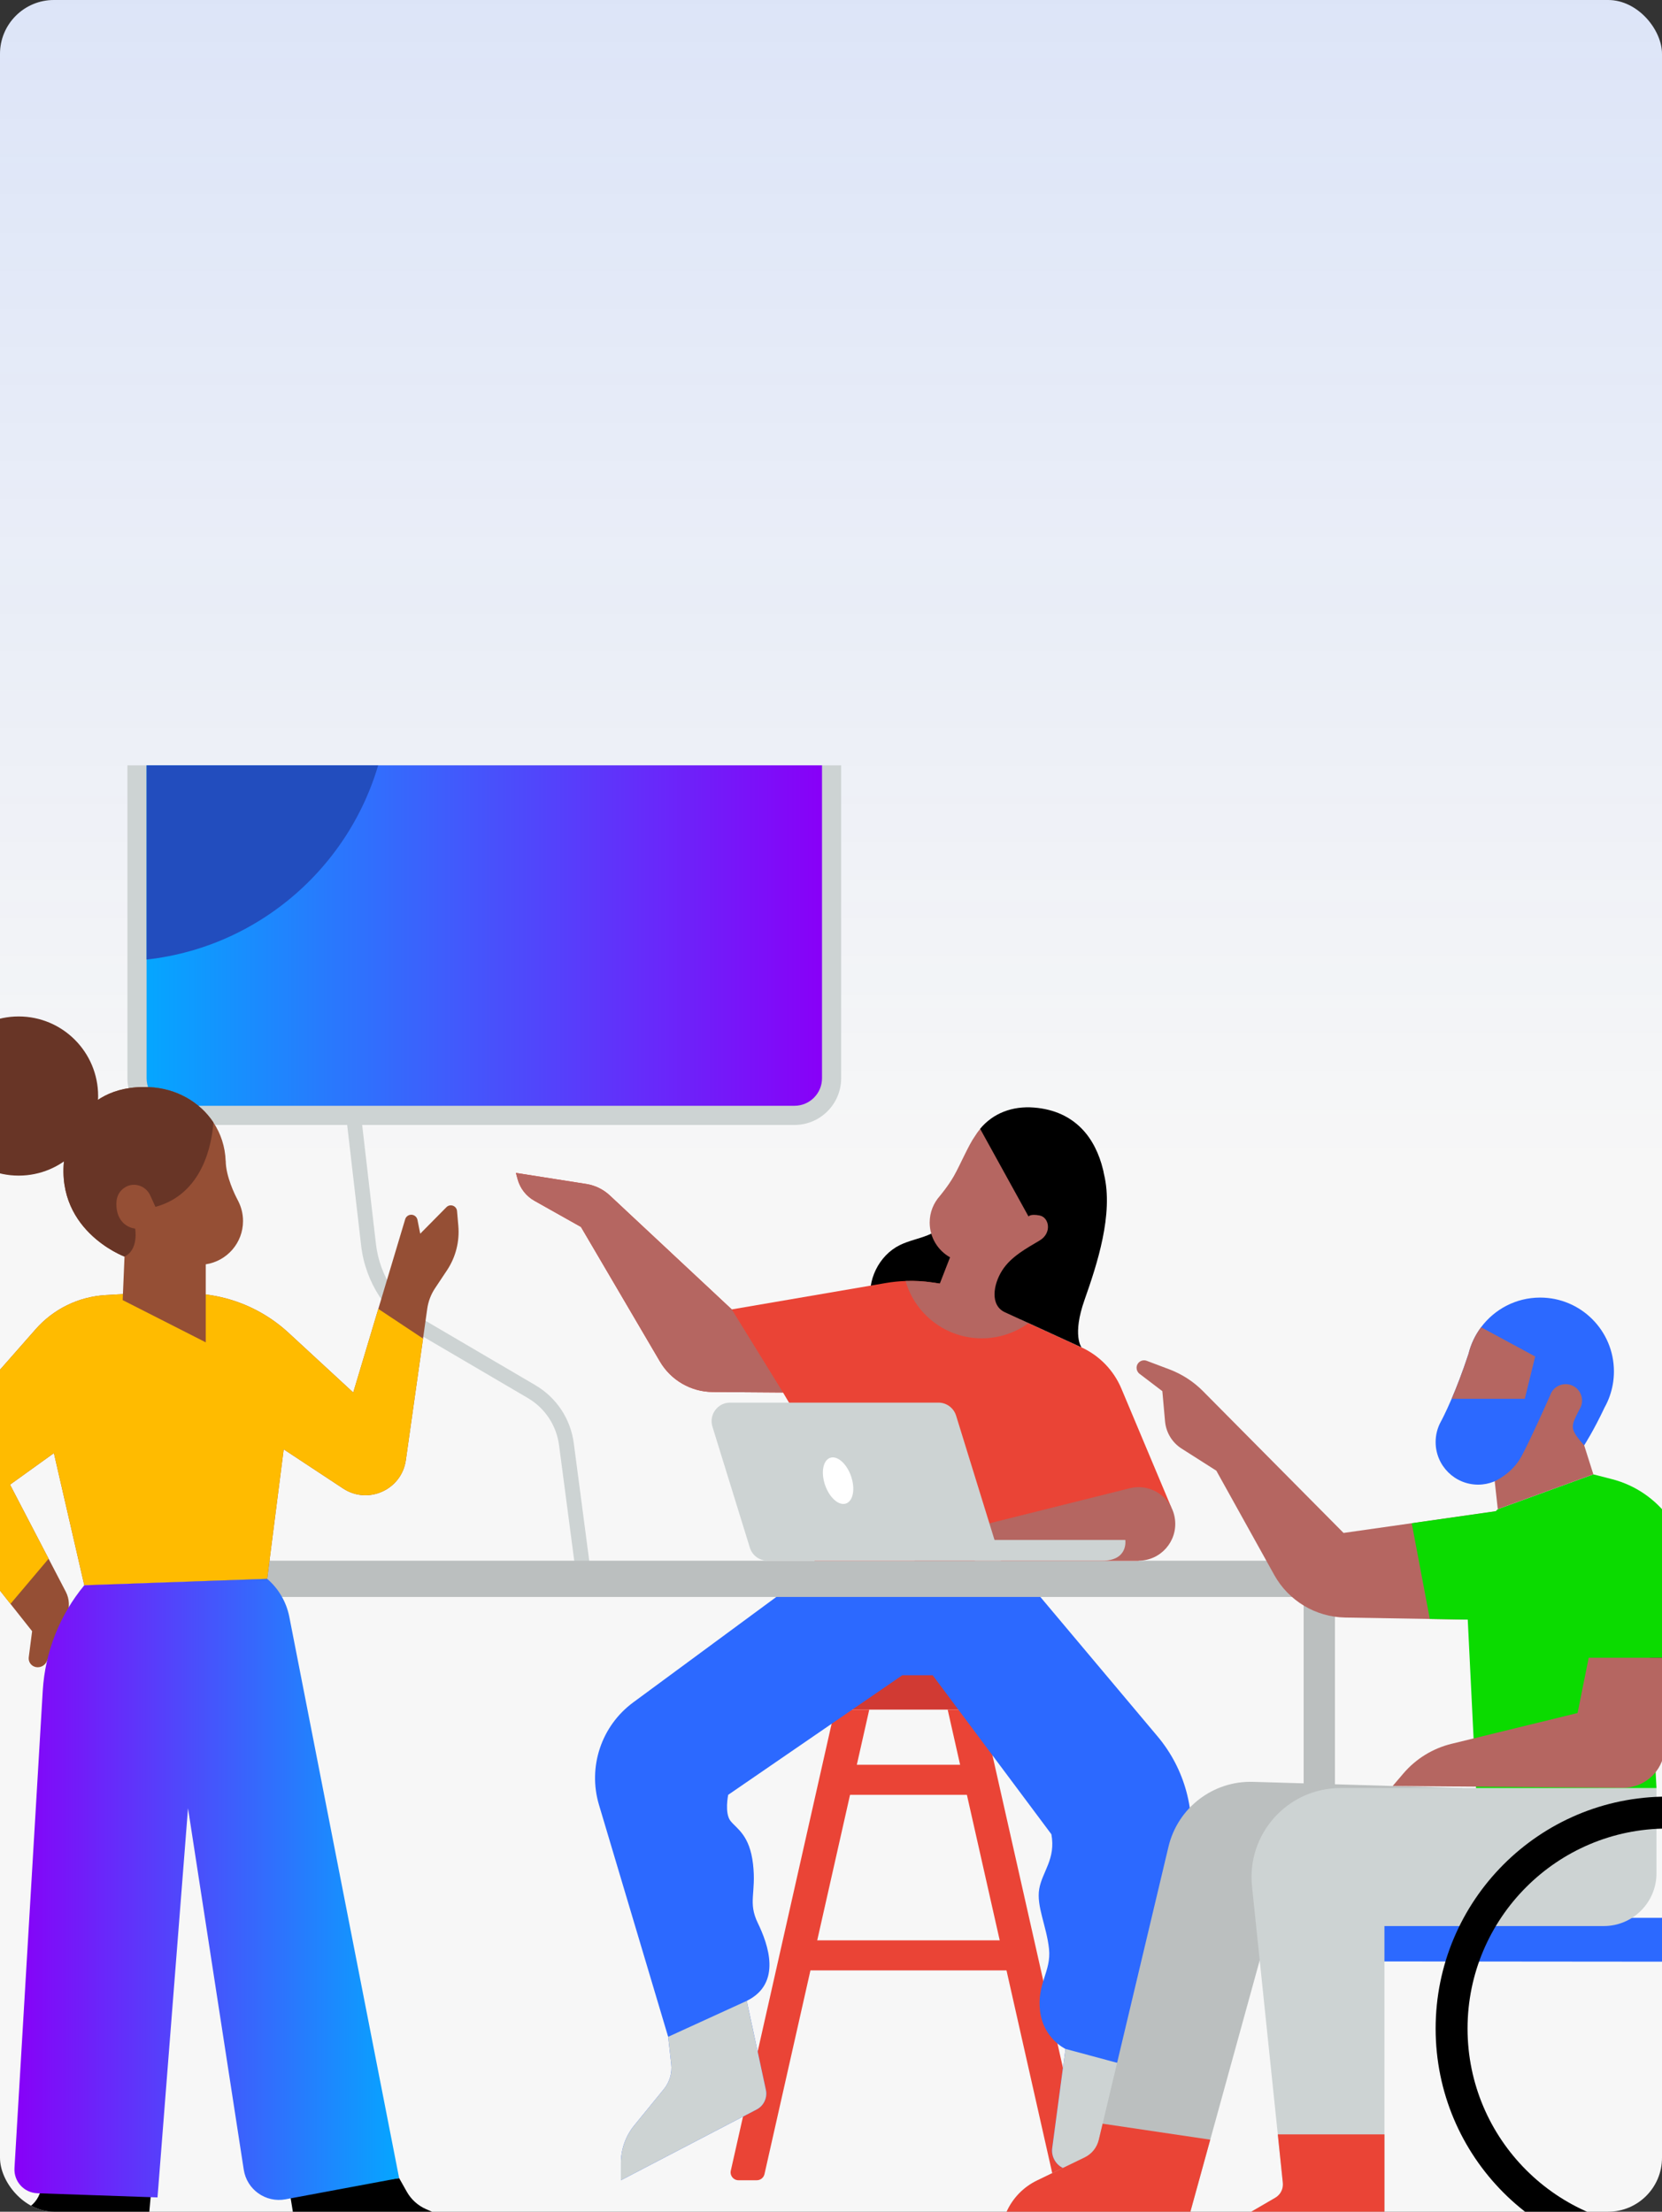 <svg width="493" height="656" viewBox="0 0 493 656" fill="none" xmlns="http://www.w3.org/2000/svg">
<rect x="0" y="0" width="493" height="656" fill="#333333" stroke="none"/>
<g clip-path="url(#clip0_2458_5047)">
<rect width="493" height="656" rx="16" fill="#F7F7F7"/>
<rect width="493" height="346" fill="url(#paint0_linear_2458_5047)"/>
<g clip-path="url(#clip1_2458_5047)">
<path d="M170.826 466.628L165.834 428.673C165.058 422.764 161.669 417.652 156.539 414.644L124.178 395.66C114.762 390.136 108.388 380.36 107.133 369.503L101.933 324.609L106.319 324.097L111.518 368.991C112.617 378.47 118.183 387.014 126.405 391.843L158.766 410.826C165.083 414.536 169.255 420.83 170.207 428.098L175.199 466.053L170.82 466.628H170.826Z" fill="#CDD3D3"/>
<path d="M235.668 212.001H51.649C44.003 212.001 37.804 218.209 37.804 225.866V319.8C37.804 327.457 44.003 333.665 51.649 333.665H235.668C243.314 333.665 249.513 327.457 249.513 319.8V225.866C249.513 218.209 243.314 212.001 235.668 212.001Z" fill="#CDD3D3"/>
<path d="M243.834 225.867V319.807C243.834 324.313 240.174 327.978 235.674 327.978H51.643C47.144 327.978 43.483 324.313 43.483 319.807V225.867C43.483 221.361 47.144 217.689 51.643 217.689H235.674C240.174 217.689 243.834 221.361 243.834 225.867Z" fill="url(#paint1_linear_2458_5047)"/>
<path d="M114.333 217.689C108.319 253.054 79.448 280.62 43.483 284.607V225.867C43.483 221.361 47.144 217.689 51.643 217.689H114.333Z" fill="#224DBE"/>
<path d="M244.559 492.184H294.4C298.982 492.184 302.699 495.907 302.699 500.495V503.471C302.699 505.462 301.083 507.08 299.095 507.08H239.857C237.869 507.08 236.254 505.462 236.254 503.471V500.495C236.254 495.907 239.971 492.184 244.552 492.184H244.559Z" fill="#D13A33"/>
<path d="M224.491 646.668H219.051C217.556 646.668 216.445 645.278 216.78 643.818L247.626 507.082H257.849L226.769 644.848C226.529 645.91 225.583 646.668 224.497 646.668H224.491Z" fill="#EA4436"/>
<path d="M314.468 646.668H319.908C321.404 646.668 322.514 645.278 322.18 643.818L291.334 507.082H281.11L312.19 644.848C312.43 645.91 313.377 646.668 314.462 646.668H314.468Z" fill="#EA4436"/>
<path d="M300.389 575.504H234.941V584.421H300.389V575.504Z" fill="#EA4436"/>
<path d="M291.649 523.437H246.799V532.354H291.649V523.437Z" fill="#EA4436"/>
<path fill-rule="evenodd" clip-rule="evenodd" d="M339.459 626.455C338.417 632.44 340.487 638.545 344.949 642.659L345.731 643.373C347.612 645.111 348.906 647.392 349.429 649.895L350.515 655.102L315.964 643.31C313.37 642.425 311.761 639.821 312.127 637.104L316.052 607.712C316.052 607.712 309.496 604.672 308.517 596.501C307.533 588.323 311.868 584.765 311.174 578.073C310.48 571.387 307.375 565.364 308.271 560.245C309.167 555.127 313.225 551.379 311.875 544.048L276.655 496.873H267.662L216.003 532.351C216.003 532.351 214.855 537.817 216.717 540.13C218.572 542.443 222.39 544.276 223.374 552.915C224.365 561.554 221.784 564.176 224.794 570.382C227.804 576.588 232.064 588.273 221.513 593.461L227.18 619.858C227.684 622.19 226.561 624.578 224.447 625.678L184.179 646.672V641.521C184.179 637.47 185.574 633.546 188.129 630.411L196.914 619.643C198.618 617.557 199.406 614.872 199.104 612.198L198.195 604.122L177.673 535.315C174.315 524.053 178.386 511.894 187.839 504.93L236.254 469.256L302.699 466.634L343.365 515.016C351.487 524.679 354.932 537.451 352.768 549.9L341.528 614.568L339.459 626.455Z" fill="#2C69FF"/>
<path fill-rule="evenodd" clip-rule="evenodd" d="M224.447 625.678L184.179 646.672V641.521C184.179 637.471 185.573 633.546 188.129 630.412L196.914 619.643C198.617 617.558 199.406 614.872 199.103 612.199L198.195 604.122L221.512 593.461L227.179 619.858C227.684 622.19 226.561 624.579 224.447 625.678Z" fill="#CDD3D3"/>
<path fill-rule="evenodd" clip-rule="evenodd" d="M350.515 655.102L315.964 643.31C313.37 642.425 311.761 639.822 312.127 637.104L316.052 607.712L341.528 614.569L339.458 626.456C338.417 632.44 340.487 638.545 344.949 642.659L345.731 643.373C347.612 645.111 348.905 647.392 349.429 649.895L350.515 655.102Z" fill="#CDD3D3"/>
<path d="M410.958 462.905H58.925C58.054 462.905 57.348 463.612 57.348 464.485V472.087C57.348 472.96 58.054 473.667 58.925 473.667H410.958C411.83 473.667 412.536 472.96 412.536 472.087V464.485C412.536 463.612 411.83 462.905 410.958 462.905Z" fill="#BBBFBF"/>
<path d="M83.177 473.668H73.894V642.463H83.177V473.668Z" fill="#BBBFBF"/>
<path d="M395.983 473.668H386.7V642.463H395.983V473.668Z" fill="#BBBFBF"/>
<path d="M439.47 571.276L377.55 567.364L358.997 634.635L352.617 657.778C351.86 660.52 349.291 662.359 346.451 662.182L297.19 659.13L298.591 656.015C300.415 651.964 303.602 648.684 307.597 646.75L321.751 639.893C323.859 638.87 325.393 636.955 325.935 634.673L327.071 629.896L346.603 547.748C349.348 536.183 359.824 528.145 371.688 528.499L433.746 530.344L439.47 571.276Z" fill="#BBBFBF"/>
<path d="M358.997 634.633L352.617 657.776C351.86 660.518 349.291 662.357 346.451 662.18L297.19 659.128L298.591 656.012C300.415 651.962 303.602 648.682 307.597 646.748L321.751 639.891C323.859 638.868 325.393 636.953 325.935 634.671L327.071 629.894L358.997 634.633Z" fill="#EA4436"/>
<path fill-rule="evenodd" clip-rule="evenodd" d="M521.994 523.673L532.117 451.662L466.17 447.181L455.606 518.232L521.994 523.673Z" fill="black"/>
<path d="M393.579 575.248L521.912 575.362" stroke="#2C69FF" stroke-width="13" stroke-miterlimit="10" stroke-linecap="round"/>
<path d="M491.363 530.341V555.619C491.363 564.264 484.364 571.273 475.731 571.273H410.669V667.652C410.669 669.194 409.419 670.446 407.879 670.446H358.776L359.912 667.077C361.149 663.431 363.661 660.353 366.986 658.419L378.283 651.854C379.835 650.956 380.712 649.231 380.529 647.442L379.034 633.065L371.385 559.506C369.763 543.909 381.974 530.341 397.631 530.341H491.363Z" fill="#CDD3D3"/>
<path d="M410.669 633.068V667.655C410.669 669.197 409.419 670.448 407.879 670.448H358.776L359.912 667.08C361.149 663.434 363.661 660.356 366.986 658.422L378.283 651.856C379.835 650.959 380.712 649.234 380.529 647.445L379.034 633.068H410.669Z" fill="#EA4436"/>
<path d="M453.341 446.855L449.82 480.627L424.129 480.191L399.026 479.767C390.26 479.616 382.239 474.8 377.98 467.135L360.796 436.207L350.509 429.66C347.701 427.878 345.884 424.888 345.587 421.577L344.786 412.622L338.021 407.472C337.465 407.048 337.144 406.391 337.144 405.702C337.144 404.148 338.696 403.073 340.147 403.617L346.875 406.157C350.623 407.573 354.025 409.778 356.845 412.622L398.54 454.672L418.759 451.791L453.341 446.855Z" fill="#B56661"/>
<path d="M453.341 446.855L449.82 480.627L424.129 480.191L418.759 451.791L453.341 446.855Z" fill="#0BDB00"/>
<path d="M437.836 530.343L434.908 470.826C434.479 462.086 437.912 453.605 444.286 447.627L472.633 437.301L478.142 438.716C492.183 442.325 501.738 455.343 500.987 469.834L498.109 491.693L489.35 491.762L491.363 530.343H437.836Z" fill="#0BDB00"/>
<path d="M498.115 491.693H471.257L467.956 508.086L430.572 517.218C425 518.577 419.995 521.661 416.272 526.028L413.11 529.731L481.385 530.268C487.204 530.312 492.265 526.274 493.514 520.58L498.115 491.693Z" fill="#B56661"/>
<path d="M444.291 447.617L443.099 436.836L462.352 406.989L472.531 411.04L469.913 426.226V428.69L472.639 437.291L444.291 447.617Z" fill="#B56661"/>
<path d="M477.473 414.138H477.479C477.479 414.138 477.473 414.157 477.466 414.163C477.056 415.307 476.558 416.4 475.977 417.443C472.677 424.451 469.912 428.692 469.912 428.692C466.145 424.584 466.435 423.409 466.669 422.208C466.864 421.159 468.196 418.65 468.524 418.043C468.549 417.999 468.568 417.961 468.581 417.942C468.594 417.917 468.6 417.904 468.6 417.904C469.042 417.178 469.288 416.331 469.288 415.421C469.288 412.729 467.104 410.542 464.416 410.542C462.605 410.542 461.027 411.534 460.194 413C460.194 413 460.188 413.013 460.175 413.038C460.131 413.139 459.998 413.436 459.803 413.891C459.797 413.904 459.79 413.91 459.79 413.923C458.414 417.032 453.89 427.175 451.321 431.946C448.437 437.299 443.099 439.46 443.099 439.46C441.666 440.029 440.101 440.351 438.46 440.351C431.5 440.351 425.852 434.702 425.852 427.725C425.852 426.625 425.99 425.557 426.255 424.54C426.52 423.522 426.905 422.556 427.404 421.652C427.404 421.652 428.691 419.326 430.597 414.884C432.017 411.585 433.771 407.117 435.601 401.568C436.308 398.661 437.596 395.982 439.331 393.663C443.319 388.323 449.681 384.866 456.856 384.866C468.947 384.866 478.741 394.674 478.741 406.776C478.741 409.36 478.293 411.838 477.473 414.138Z" fill="#2C69FF"/>
<path d="M455.38 402.339L452.3 414.883H430.598C432.018 411.584 433.772 407.116 435.602 401.568C436.309 398.661 437.596 395.981 439.332 393.662L455.38 402.339Z" fill="#B56661"/>
<path d="M494.562 542.355C527.226 542.355 553.806 568.967 553.806 601.683C553.806 634.4 527.232 661.011 494.562 661.011C461.892 661.011 435.318 634.4 435.318 601.683C435.318 568.967 461.892 542.355 494.562 542.355ZM494.562 532.876C456.616 532.876 425.852 563.684 425.852 601.683C425.852 639.683 456.616 670.491 494.562 670.491C532.508 670.491 563.272 639.683 563.272 601.683C563.272 563.684 532.508 532.876 494.562 532.876Z" fill="black"/>
<path fill-rule="evenodd" clip-rule="evenodd" d="M258.404 386.616C257.035 379.836 260.714 372.36 266.911 369.301C269.543 368.005 272.483 367.462 275.203 366.362C278.542 365.01 281.533 362.798 283.805 359.992C285.723 365.048 288.216 369.775 290.456 374.691C288.115 382.831 282.183 389.201 274.282 392.228C271.48 393.303 268.331 393.903 265.485 392.936C262.5 391.919 259.029 389.707 258.404 386.61V386.616Z" fill="black"/>
<path fill-rule="evenodd" clip-rule="evenodd" d="M347.417 447.025L337.736 462.912H241.625L238.747 423.971L232.273 413.026L211.384 412.874C204.954 412.823 199.015 409.392 195.759 403.837L172.334 363.923L158.533 356.162C156.065 354.778 154.26 352.453 153.528 349.716L153.036 347.89L173.918 351.17C176.531 351.581 178.96 352.769 180.891 354.576L217.064 388.373L262.778 380.543C264.716 380.214 266.666 380.012 268.616 379.949C271.298 379.848 273.992 380 276.655 380.398L279.022 380.752L298.099 389.232L305.085 392.436L320.805 399.641C326.137 402.08 330.353 406.441 332.631 411.85L347.417 447.025Z" fill="#EA4436"/>
<path fill-rule="evenodd" clip-rule="evenodd" d="M271.228 462.905L273.398 460.668C276.611 457.37 280.675 455.025 285.136 453.913L335.098 441.425C341.452 439.839 347.757 444.187 348.539 450.696C349.322 457.186 344.261 462.899 337.735 462.899H271.228V462.905Z" fill="#B56661"/>
<path d="M290.475 456.751H333.797C333.797 456.751 334.775 462.906 326.957 462.906H289.175L290.475 456.751Z" fill="#CDD3D3"/>
<path d="M296.906 462.906H227.665C225.261 462.906 223.14 461.339 222.427 459.039L211.327 423.137C210.235 419.605 212.873 416.021 216.565 416.021H278.371C280.776 416.021 282.896 417.589 283.609 419.889L296.906 462.906Z" fill="#CDD3D3"/>
<path d="M250.958 445.943C253.08 445.202 253.746 441.569 252.443 437.828C251.141 434.088 248.365 431.656 246.242 432.397C244.119 433.138 243.454 436.772 244.756 440.512C246.059 444.253 248.835 446.684 250.958 445.943Z" fill="white"/>
<path fill-rule="evenodd" clip-rule="evenodd" d="M327.323 347.891C327.323 357.636 320.59 365.794 311.528 367.968L302.585 391.294L301.62 393.803L277.715 383.445L281.811 372.923C278.207 370.901 275.771 367.039 275.771 362.609C275.771 359.57 276.92 356.814 278.801 354.716H278.788C278.788 354.716 281.218 351.866 282.978 348.77C284.733 345.667 287.383 339.505 289.137 337.072C289.137 337.072 289.142 337.068 289.15 337.059C289.63 336.276 290.166 335.53 290.74 334.829C294.52 330.196 300.137 329.508 306.574 329.508C316.267 329.508 323.562 334.734 325.758 343.764C325.84 344.213 325.935 344.662 326.042 345.098C326.042 345.111 326.048 345.117 326.048 345.13C326.25 346.28 327.323 346.684 327.323 347.891Z" fill="#B56661"/>
<path fill-rule="evenodd" clip-rule="evenodd" d="M305.084 392.437C301.197 395.274 296.407 396.949 291.226 396.949C280.504 396.949 271.455 389.77 268.615 379.95C271.297 379.848 273.992 380 276.655 380.398L279.021 380.752L298.099 389.233L305.084 392.437Z" fill="#B56661"/>
<path fill-rule="evenodd" clip-rule="evenodd" d="M321.707 385.549C317.99 396.09 320.811 399.635 320.811 399.635C320.811 399.635 309.591 394.491 302.592 391.287C300.674 390.402 299.071 389.669 298.105 389.227C293.618 387.166 294.615 380.992 297.272 376.815C299.929 372.638 304.681 370.16 308.398 367.93C312.121 365.705 311.212 361.067 308.398 360.517C305.59 359.961 305.091 360.814 305.091 360.814L290.747 334.821C294.527 330.189 300.295 327.99 306.713 328.502C319.151 329.5 324.989 337.849 327.185 346.879C327.267 347.328 327.361 347.777 327.469 348.213C327.469 348.225 327.475 348.232 327.475 348.244C330.353 360.087 325.424 375.001 321.707 385.549Z" fill="black"/>
<path fill-rule="evenodd" clip-rule="evenodd" d="M232.273 413.026L211.384 412.874C204.954 412.823 199.015 409.392 195.759 403.837L172.334 363.923L158.533 356.162C156.065 354.778 154.26 352.453 153.528 349.716L153.036 347.89L173.918 351.17C176.531 351.581 178.96 352.769 180.891 354.576L217.064 388.373L232.273 413.026Z" fill="#B56661"/>
<path fill-rule="evenodd" clip-rule="evenodd" d="M-19.932 446.589L3.108 475.71L9.526 483.818L8.529 491.553C8.365 492.848 9.179 494.068 10.435 494.409C10.687 494.479 10.946 494.51 11.198 494.51C12.341 494.51 13.407 493.84 13.874 492.753L19.762 479.129C20.74 476.872 20.646 474.288 19.51 472.101L14.417 462.325L2.976 440.352L15.988 430.999L25.006 470.199L79.252 468.29L84.15 429.868L101.769 441.489C109.178 446.374 119.142 441.875 120.385 433.078L125.484 397.019L126.734 388.165C127.043 385.991 127.832 383.918 129.05 382.092L132.59 376.771C135.177 372.89 136.358 368.239 135.954 363.594L135.569 359.196C135.43 357.629 133.524 356.94 132.42 358.058L124.651 365.92L123.831 361.806C123.629 360.801 122.663 360.144 121.66 360.321C120.966 360.447 120.392 360.953 120.19 361.629L112.219 388.215L104.785 413.026L85.563 395.287C79.101 389.328 71.011 385.441 62.327 384.12L53.688 382.812L31.292 384.133C23.315 384.601 15.856 388.247 10.574 394.251L-19.465 428.395C-23.996 433.552 -24.192 441.211 -19.932 446.589Z" fill="#954F35"/>
<path fill-rule="evenodd" clip-rule="evenodd" d="M-19.932 446.589L3.108 475.71L14.417 462.325L2.976 440.352L15.988 430.999L25.006 470.199L79.253 468.291L84.15 429.868L101.769 441.49C109.178 446.375 119.142 441.875 120.385 433.078L125.484 397.019L112.219 388.216L104.785 413.026L85.563 395.287C79.101 389.328 71.011 385.441 62.328 384.121L53.688 382.812L31.292 384.133C23.315 384.601 15.856 388.247 10.574 394.251L-19.465 428.395C-23.996 433.552 -24.191 441.211 -19.932 446.589Z" fill="#FFBB00"/>
<path fill-rule="evenodd" clip-rule="evenodd" d="M36.933 372.712L36.391 385.617L61.034 398.142V375C67.287 374.064 72.09 368.68 72.09 362.158C72.09 360.029 71.572 358.032 70.67 356.256H70.676C70.676 356.256 70.645 356.193 70.582 356.079C70.544 356.009 70.512 355.94 70.474 355.87C69.698 354.404 66.978 348.938 66.953 344.261L66.934 344.306C66.783 340.072 65.47 336.198 63.305 332.924C59.267 326.819 52.268 322.807 44.31 322.453C22.173 321.473 19.364 341.576 19.364 341.576C15.162 364.617 36.933 372.712 36.933 372.712Z" fill="#954F35"/>
<path d="M5.538 348.691C-7.479 348.691 -18.032 338.124 -18.032 325.088C-18.032 312.052 -7.479 301.484 5.538 301.484C18.556 301.484 29.108 312.052 29.108 325.088C29.108 338.124 18.556 348.691 5.538 348.691Z" fill="#683526"/>
<path fill-rule="evenodd" clip-rule="evenodd" d="M36.934 372.712C41.237 370.614 40.089 364.408 40.089 364.408C40.089 364.408 34.592 364.004 34.517 357.153C34.485 354.581 35.652 353.058 37.123 352.148C39.767 350.518 43.257 351.706 44.55 354.537L46.115 357.962C60.194 354.114 62.832 339.32 63.306 332.924C59.267 326.819 52.268 322.807 44.311 322.453C22.173 321.473 19.365 341.576 19.365 341.576C15.162 364.617 36.934 372.712 36.934 372.712Z" fill="#683526"/>
<path fill-rule="evenodd" clip-rule="evenodd" d="M118.398 646.039L120.676 650.084C121.97 652.384 123.983 654.191 126.4 655.247L135.235 659.089C138.113 660.34 140.334 662.735 141.369 665.706L142.082 667.759H92.392C90.316 667.759 88.543 666.249 88.208 664.201L85.842 649.698L118.398 646.052V646.039Z" fill="black"/>
<path fill-rule="evenodd" clip-rule="evenodd" d="M44.917 649.023L43.251 667.748H-5.429L-4.874 665.093C-4.249 662.098 -2.224 659.589 0.572 658.344L6.428 655.734C8.889 654.944 10.858 653.074 11.78 650.653L13.294 646.672L44.917 649.029V649.023Z" fill="black"/>
<path fill-rule="evenodd" clip-rule="evenodd" d="M25.006 470.198C17.68 479.045 13.363 490.003 12.682 501.479L4.295 643.069C4.061 647.019 7.122 650.381 11.066 650.52L46.721 651.758L55.771 536.332L72.305 643.537C73.213 649.439 78.817 653.414 84.68 652.321L118.397 646.039L85.822 479.576C84.964 475.177 82.648 471.202 79.253 468.289L25.006 470.198Z" fill="url(#paint2_linear_2458_5047)"/>
</g>
</g>
<defs>
<linearGradient id="paint0_linear_2458_5047" x1="246.5" y1="346" x2="246.5" y2="0" gradientUnits="userSpaceOnUse">
<stop stop-color="#185CFB" stop-opacity="0"/>
<stop offset="1" stop-color="#185CFB" stop-opacity="0.12"/>
</linearGradient>
<linearGradient id="paint1_linear_2458_5047" x1="43.483" y1="272.834" x2="243.834" y2="272.834" gradientUnits="userSpaceOnUse">
<stop stop-color="#05A6FF"/>
<stop offset="1" stop-color="#8800F8"/>
</linearGradient>
<linearGradient id="paint2_linear_2458_5047" x1="118.397" y1="560.397" x2="4.282" y2="560.397" gradientUnits="userSpaceOnUse">
<stop stop-color="#05A6FF"/>
<stop offset="1" stop-color="#8800F8"/>
</linearGradient>
<clipPath id="clip0_2458_5047">
<rect width="493" height="656" rx="16" fill="white"/>
</clipPath>
<clipPath id="clip1_2458_5047">
<rect width="607" height="430" fill="white" transform="translate(-37 227)"/>
</clipPath>
</defs>
</svg>
